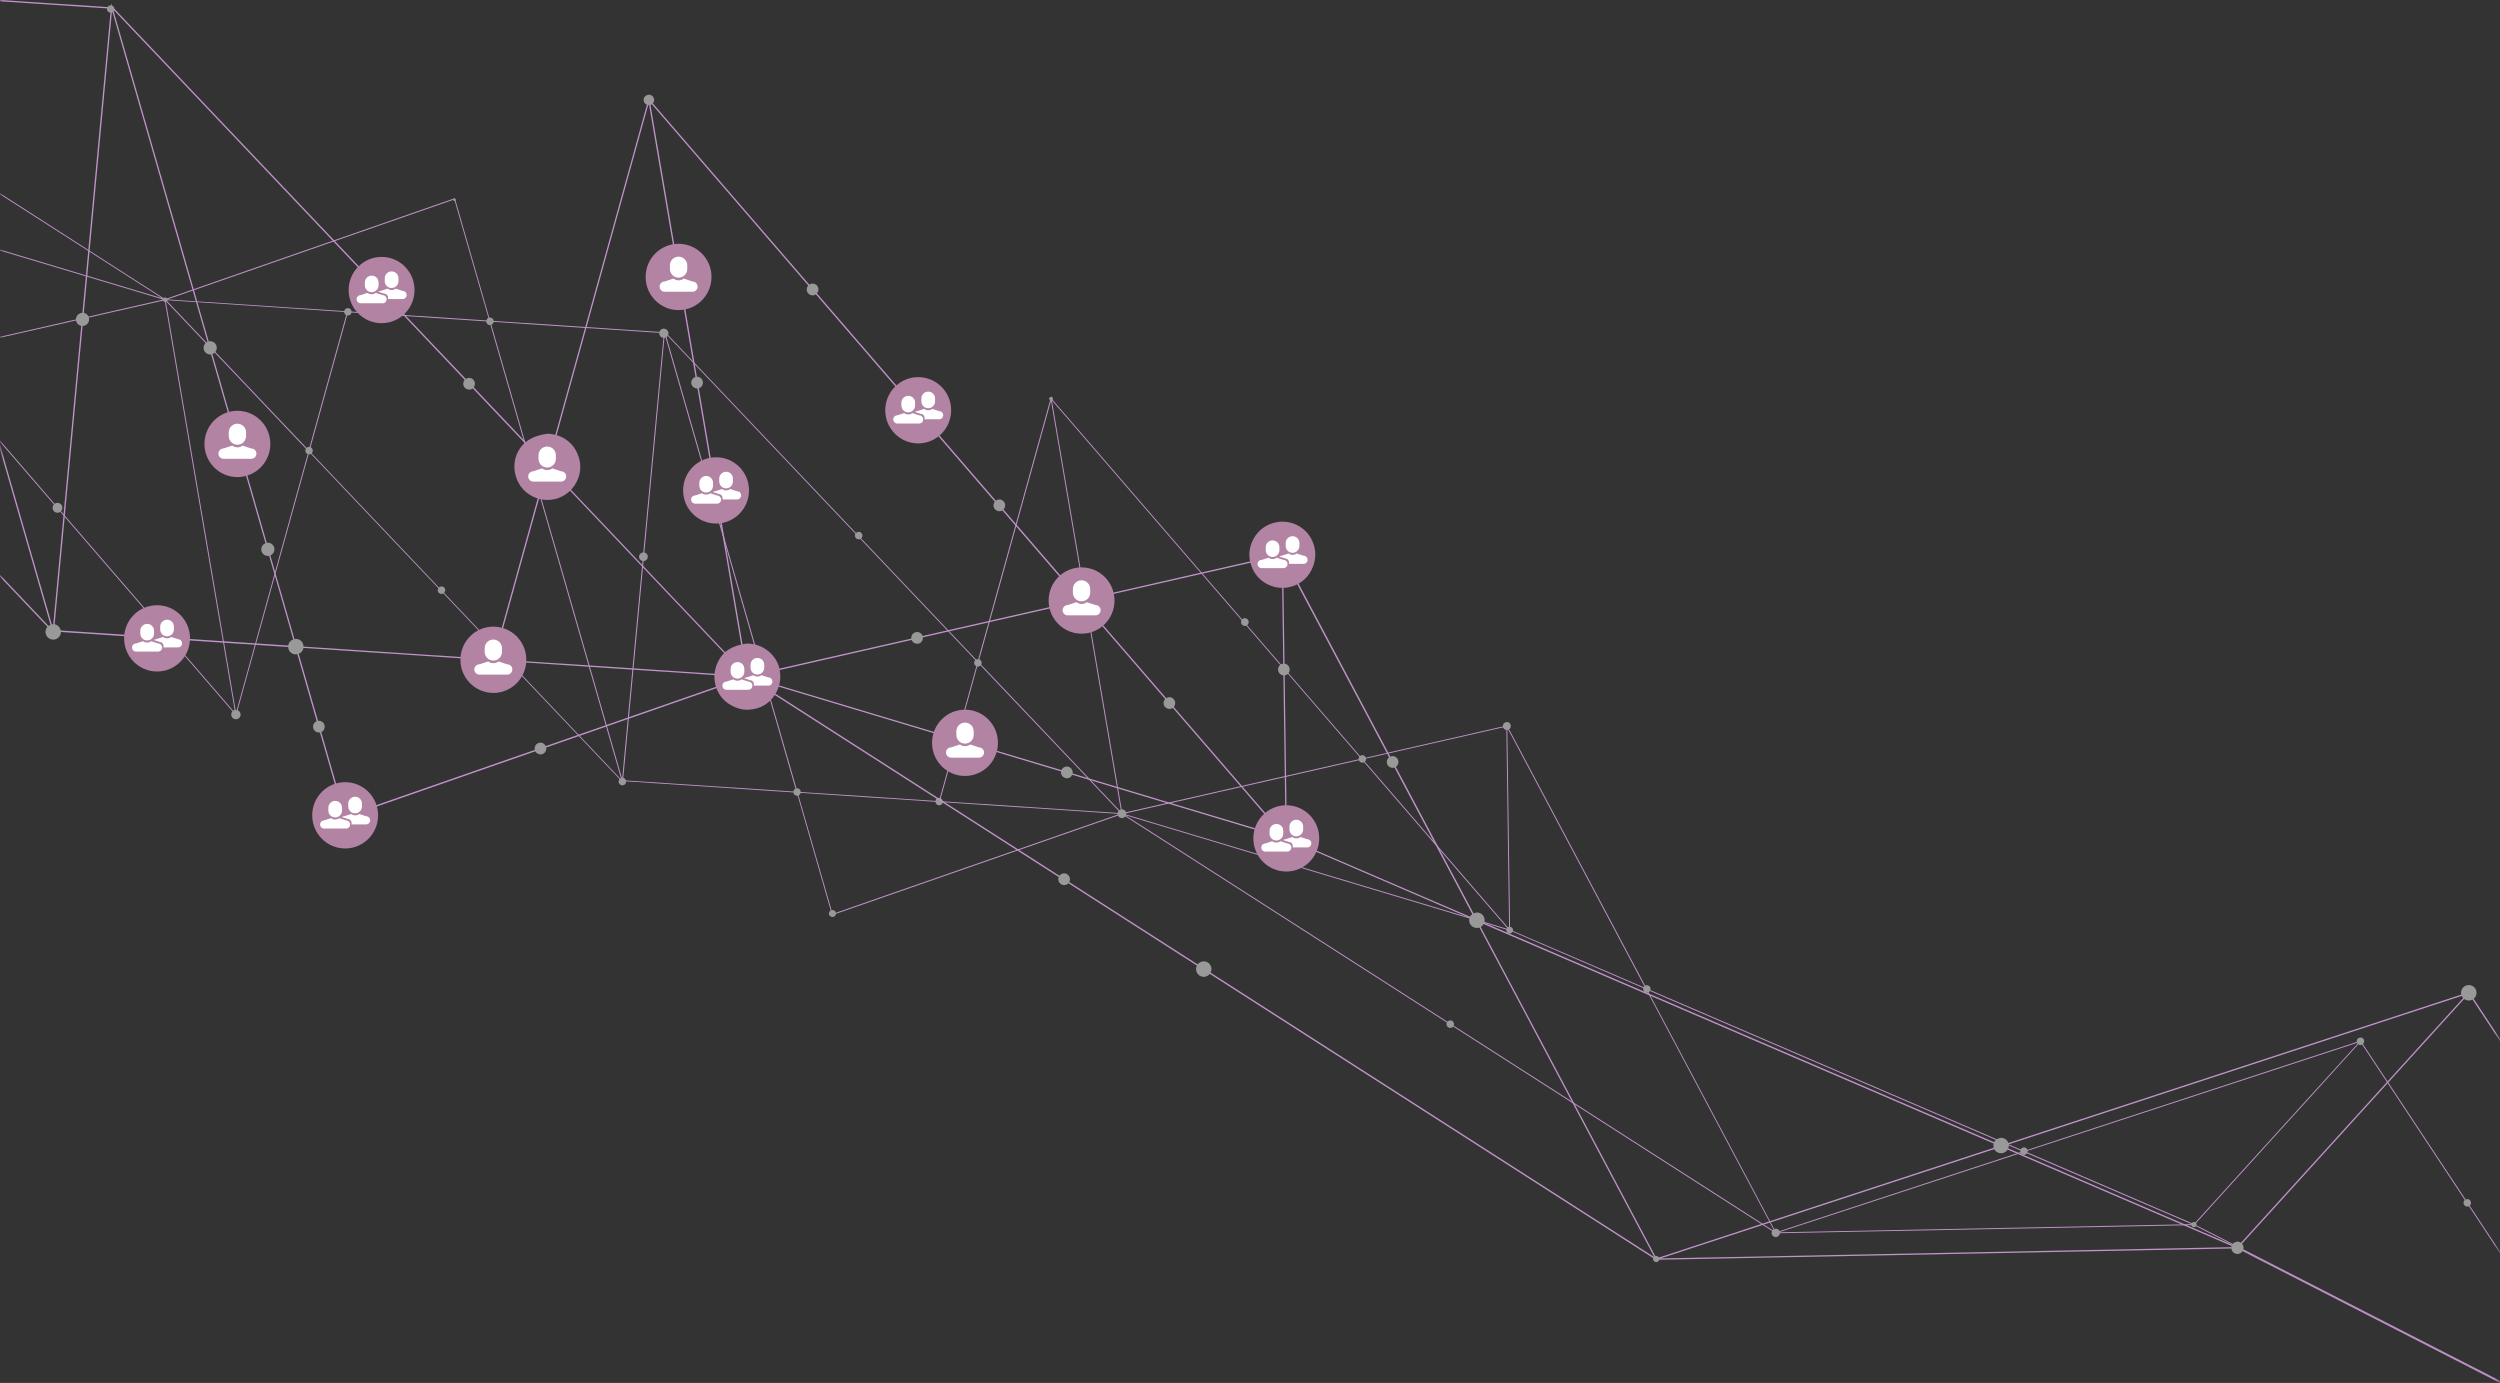 <?xml version="1.0" encoding="UTF-8"?> <svg xmlns="http://www.w3.org/2000/svg" xmlns:xlink="http://www.w3.org/1999/xlink" id="Layer_2" viewBox="0 0 379.33 209.84"><rect x="0" y="0" width="379.33" height="209.84" fill="#333333" stroke="none"/><defs><style>.cls-1{fill:#fff;}.cls-2{mask:url(#mask);}.cls-3{fill:#b283a3;}.cls-4{fill:#c093c9;}.cls-5{fill:#999;}.cls-6{fill:url(#linear-gradient);}</style><linearGradient id="linear-gradient" x1="0" y1="105.05" x2="379.33" y2="105.05" gradientUnits="userSpaceOnUse"><stop offset="0" stop-color="#000"></stop><stop offset=".01" stop-color="#303030"></stop><stop offset=".03" stop-color="#757575"></stop><stop offset=".05" stop-color="#ababab"></stop><stop offset=".07" stop-color="#d3d3d3"></stop><stop offset=".08" stop-color="#ebebeb"></stop><stop offset=".09" stop-color="#f4f4f4"></stop><stop offset=".51" stop-color="#f4f4f4"></stop><stop offset=".67" stop-color="#fafafa"></stop><stop offset=".9" stop-color="#fff"></stop><stop offset=".91" stop-color="#fafafa"></stop><stop offset=".93" stop-color="#ededed"></stop><stop offset=".94" stop-color="#d8d8d8"></stop><stop offset=".95" stop-color="#b9b9b9"></stop><stop offset=".96" stop-color="#939393"></stop><stop offset=".98" stop-color="#636363"></stop><stop offset=".99" stop-color="#2c2c2c"></stop><stop offset="1" stop-color="#000"></stop></linearGradient><mask id="mask" x="0" y="-8.69" width="379.33" height="227.49" maskUnits="userSpaceOnUse"><rect class="cls-6" y="-8.69" width="379.33" height="227.49"></rect></mask></defs><g id="_Ñëîé_1"><g class="cls-2"><path class="cls-4" d="M333.02,185.79l25.13-27.69,21.18,32.06v-.26l-21.11-31.95-.03-.05-51.08,16.74-57.25-24.64-21.16-39.87-.03-.05-21.99,5.01-47.15-54.63-.09-.1-11.09,39.97-47.47-50.01-.1-.35-.03.31-.1.12-26.28-1.74-5.31-18.45-.04-.14-.14.05-43.84,15.27L0,29.32v.17l24.57,15.75L0,37.87v.15l24.76,7.43L0,51.1v.15l24.99-5.69,10.69,62.63L0,66.84v.22l35.74,41.41.09.1,11.09-39.97,47.47,50.01.1.35.03-.31.1-.12,26.28,1.74,5.31,18.45.04.14.14-.05,43.84-15.27,99.17,63.57.02.04.05-.02,63.43-1.24,46.45,23.78v-.16l-46.32-23.71ZM249.64,149.9l-20.51-8.83-.42-30.62,20.93,39.45ZM228.56,110.25l.42,30.67-22.2-25.71,21.77-4.96ZM68.93,30.26l5.3,18.39-21.39-1.41h-.15s-27.29-1.81-27.29-1.81l43.52-15.16ZM35.81,108.1l-10.65-62.41,21.64,22.8-10.98,39.61ZM46.85,68.32l-21.56-22.71.23.07-.2-.13,27.33,1.81-5.81,20.96ZM46.96,68.45l5.84-21.07,21.47,1.42,20.02,69.52-47.33-49.87ZM94.41,118.19l-19.99-69.38,26.31,1.74-3.34,35.66-2.99,31.98ZM94.54,118.39l3.42-36.57,2.9-31.07,19.98,69.38-26.31-1.74ZM100.98,50.62l47.33,49.87-5.84,21.07-21.47-1.42-20.02-69.52ZM126.34,138.67l-5.3-18.39,21.39,1.41h.15s27.29,1.81,27.29,1.81l-43.52,15.16ZM169.95,123.37l-27.33-1.81,5.81-20.96,21.56,22.71-.24-.07.2.13ZM148.48,100.44l10.99-39.61,10.65,62.41-21.64-22.8ZM159.6,60.75l46.93,54.37-36.24,8.25-10.69-62.63ZM206.63,115.25l22.21,25.73-58.33-17.5,36.12-8.23ZM170.7,123.68l58.34,17.51h.06s20.65,8.91,20.65,8.91l19.5,36.74-98.55-63.17ZM249.96,150.2l56.94,24.51-37.43,12.27-19.51-36.77ZM269.92,186.98l37.18-12.18,25.45,10.95-62.64,1.23ZM332.88,185.73l-25.56-11.01,50.61-16.58-25.05,27.59Z"></path><path class="cls-5" d="M35.91,109.13c.23-.04.41-.17.52-.38.09-.17.1-.36.04-.55-.06-.18-.18-.32-.35-.41-.11-.05-.21-.08-.32-.08-.04,0-.08,0-.12,0-.23.04-.41.17-.52.38-.08.17-.1.37-.04.55.06.18.18.33.36.42.1.05.21.07.32.07.04,0,.08,0,.12,0Z"></path><path class="cls-5" d="M94.53,119.15c.19-.03.33-.14.42-.31.07-.14.08-.28.03-.43-.05-.15-.15-.27-.29-.34-.08-.04-.16-.06-.25-.06-.28.04-.43.15-.51.31-.07.14-.09.29-.04.44.05.15.15.27.28.34.08.04.17.06.26.06.03,0,.06,0,.08,0Z"></path><path class="cls-5" d="M74.43,49.31c.19-.03.33-.14.42-.3.07-.14.08-.29.03-.45-.04-.13-.15-.25-.29-.32-.08-.04-.16-.06-.25-.06-.28.04-.42.15-.5.31-.07.14-.09.29-.04.44.05.15.15.27.29.34.08.04.16.06.25.06.03,0,.06,0,.09,0Z"></path><path class="cls-5" d="M46.99,68.93c.18-.03.32-.13.41-.3.07-.14.08-.28.03-.44-.05-.14-.14-.26-.28-.33-.08-.04-.17-.06-.26-.06-.27.04-.42.15-.5.31-.07.14-.08.29-.04.43.05.15.15.27.28.33.09.04.18.07.27.07.03,0,.06,0,.09,0Z"></path><path class="cls-5" d="M52.88,47.87c.18-.03.33-.14.41-.3.07-.14.08-.28.03-.44-.05-.14-.15-.26-.28-.33-.08-.04-.17-.06-.26-.06-.27.04-.42.15-.5.31-.07.14-.09.29-.04.43.05.15.15.27.28.33.08.04.17.06.26.06.03,0,.06,0,.09,0Z"></path><path class="cls-5" d="M8.84,77.79c.24-.04.44-.19.54-.4.09-.18.11-.38.05-.57-.06-.19-.19-.34-.37-.44-.1-.05-.22-.08-.33-.08-.04,0-.08,0-.12.01-.24.04-.44.18-.55.4-.09.18-.11.38-.04.57.06.19.19.35.37.44.11.05.22.08.34.08.04,0,.08,0,.12-.01Z"></path><path class="cls-5" d="M25.11,45.81c.1-.02.19-.08.24-.18.04-.09.05-.18.02-.27-.03-.09-.09-.15-.17-.19-.06-.03-.11-.04-.16-.04-.17.02-.25.09-.3.18-.05.09-.05.18-.02.27.03.08.09.15.17.19.05.03.1.04.16.04h.06Z"></path><path class="cls-5" d="M100.83,51.27c.23-.04.41-.17.52-.38.08-.17.1-.36.04-.54-.06-.18-.18-.32-.35-.4-.1-.05-.21-.08-.32-.08h-.11c-.22.05-.41.18-.51.38-.09.17-.1.36-.04.54.06.18.18.32.35.4.1.05.21.08.32.08,0,0,.08,0,.11,0Z"></path><path class="cls-5" d="M69,30.52c.07-.01.12-.04.15-.11.02-.05.03-.1.01-.15-.02-.05-.05-.09-.09-.12l-.12-.02c-.07.01-.12.05-.15.1-.03.05-.03.11-.01.16.02.05.05.09.1.11l.09.02h.03Z"></path><path class="cls-5" d="M159.52,60.79c.1-.02.17-.07.22-.15.04-.08.05-.16.02-.23-.03-.08-.08-.13-.15-.18-.03-.02-.08-.03-.12-.03-.15.02-.22.07-.27.16-.03.07-.04.14-.01.22.03.08.07.14.14.17.05.02.09.04.13.04h.05Z"></path><path class="cls-5" d="M121,120.75c.21-.03.35-.14.44-.3.07-.14.08-.29.04-.44-.05-.15-.15-.27-.28-.34-.08-.04-.16-.06-.25-.06-.28.04-.43.15-.51.31-.07.14-.08.29-.03.44.04.14.15.25.28.32.08.04.17.06.25.06.02,0,.05,0,.07,0Z"></path><path class="cls-5" d="M148.48,101.13c.17-.03.33-.14.41-.3.07-.14.08-.29.03-.43-.05-.15-.15-.27-.28-.33-.09-.04-.18-.06-.27-.06-.27.04-.41.14-.5.31-.07.14-.08.28-.03.44.05.15.15.26.29.33.08.04.16.06.25.06.03,0,.06,0,.1,0Z"></path><path class="cls-5" d="M206.8,115.72c.19-.03.33-.14.42-.31.06-.13.08-.28.03-.42-.05-.15-.15-.27-.28-.34-.08-.04-.17-.07-.26-.07-.27.04-.42.15-.5.31-.07.15-.08.29-.04.44.05.14.15.26.29.33.07.04.16.06.25.06.03,0,.06,0,.09,0Z"></path><path class="cls-5" d="M249.97,150.62c.18-.03.33-.14.41-.31.07-.14.08-.28.04-.42-.05-.16-.15-.27-.28-.34-.09-.05-.17-.07-.26-.07-.28.04-.43.15-.51.31-.07.14-.08.29-.03.45.05.14.15.26.29.33.07.04.16.06.26.06.03,0,.06,0,.09,0Z"></path><path class="cls-5" d="M220.14,155.96c.19-.03.33-.14.42-.31.07-.14.08-.29.03-.43-.05-.15-.15-.27-.29-.34-.07-.03-.16-.06-.25-.06-.29.04-.43.14-.52.32-.07.13-.08.29-.03.43.05.14.15.26.29.33.07.04.16.06.25.06.03,0,.06,0,.09,0Z"></path><path class="cls-5" d="M307.19,175.22c.19-.03.33-.13.41-.3.07-.14.08-.29.04-.44-.05-.15-.14-.26-.28-.33-.09-.04-.17-.06-.26-.06-.28.04-.43.14-.51.32-.07.13-.08.28-.03.43.05.16.14.27.29.34.07.03.16.05.25.05.03,0,.06,0,.09,0Z"></path><path class="cls-5" d="M374.45,183.08c.18-.03.33-.14.42-.31.07-.13.08-.28.03-.43-.05-.15-.14-.27-.28-.34-.08-.04-.17-.06-.26-.06-.28.04-.42.15-.51.31-.07.14-.08.29-.03.44.05.14.15.26.29.33.08.04.16.06.25.06.03,0,.06,0,.09,0Z"></path><path class="cls-5" d="M142.58,122.19c.19-.03.33-.14.42-.31.07-.14.08-.29.03-.43-.05-.15-.15-.26-.28-.33-.09-.05-.17-.07-.26-.07-.27.04-.42.15-.5.31-.07.14-.08.29-.03.44.05.14.15.26.28.33.08.04.17.06.26.06.03,0,.06,0,.09,0Z"></path><path class="cls-5" d="M130.39,81.83c.18-.03.33-.14.41-.3.07-.14.08-.29.04-.44-.05-.14-.15-.26-.28-.33-.09-.04-.17-.07-.27-.07-.27.04-.42.15-.51.31-.07.13-.08.28-.03.44.05.15.14.26.28.33.08.04.17.06.26.06.03,0,.06,0,.09,0Z"></path><path class="cls-5" d="M67.08,90.11c.19-.03.33-.14.41-.3.07-.14.09-.29.04-.44-.05-.15-.14-.26-.28-.33-.08-.04-.17-.06-.26-.06-.28.04-.42.14-.5.31-.07.15-.09.29-.04.45.04.14.15.25.28.32.08.04.17.06.25.06.03,0,.06,0,.09,0Z"></path><path class="cls-5" d="M229.16,141.63c.15-.03.29-.13.37-.28.06-.12.07-.25.03-.37-.05-.15-.13-.24-.26-.31l-.31-.05c-.17.03-.3.12-.38.28-.06.12-.07.26-.03.39.04.13.12.23.24.29l.23.06h.1Z"></path><path class="cls-5" d="M358.25,158.55c.19-.03.33-.14.41-.31.07-.14.09-.29.04-.43-.05-.15-.14-.26-.29-.33-.08-.04-.16-.06-.25-.06-.28.04-.43.15-.51.31-.07.14-.08.28-.03.43.05.16.14.27.28.34.08.04.17.06.26.06.03,0,.06,0,.09,0Z"></path><path class="cls-5" d="M269.54,187.69c.2-.03.37-.15.46-.34.08-.16.1-.33.04-.48-.05-.17-.16-.3-.31-.37-.09-.05-.19-.07-.29-.07-.3.04-.47.16-.56.35-.08.15-.09.32-.04.49.05.16.16.29.31.36.1.05.19.08.29.08.03,0,.07,0,.1,0Z"></path><path class="cls-5" d="M228.73,110.76c.2-.03.35-.15.44-.32.08-.15.09-.31.04-.46-.05-.16-.15-.28-.3-.36-.09-.04-.18-.07-.27-.07-.29.04-.45.16-.54.33-.08.15-.09.31-.04.46.05.16.15.29.3.36.09.04.18.07.27.07.03,0,.06,0,.1,0Z"></path><path class="cls-5" d="M188.97,94.97c.19-.03.34-.14.43-.31.07-.15.09-.3.04-.45-.05-.16-.15-.27-.29-.35-.09-.04-.17-.06-.26-.06-.29.04-.44.15-.52.32-.08.15-.09.3-.04.45.05.15.15.27.29.34.09.04.17.07.26.07.03,0,.06,0,.1,0Z"></path><path class="cls-5" d="M170.34,124.12c.21-.03.39-.16.48-.35.08-.16.1-.34.04-.51-.05-.17-.17-.31-.33-.39-.1-.05-.2-.07-.3-.07-.32.05-.5.17-.59.36-.17.33-.04.73.29.9.1.05.2.07.3.07.04,0,.07,0,.11,0Z"></path><path class="cls-5" d="M97.74,85.12c.21-.04.39-.16.48-.35.08-.16.09-.34.04-.51-.05-.16-.17-.3-.33-.38-.09-.05-.19-.07-.3-.07-.32.04-.49.17-.59.36-.08.16-.1.34-.04.51.05.17.17.3.33.38.1.05.19.07.29.07.04,0,.07,0,.11,0Z"></path><path class="cls-5" d="M126.4,139.13c.16-.03.3-.13.38-.28.07-.13.08-.27.03-.42-.04-.12-.13-.23-.26-.29-.08-.04-.16-.06-.25-.06-.25.03-.39.14-.47.29-.06.13-.08.27-.03.4.04.14.13.24.26.3.08.04.16.06.24.06.03,0,.06,0,.1,0Z"></path><path class="cls-5" d="M332.95,186.21c.14-.02.24-.1.3-.22.05-.1.05-.2.02-.31-.03-.1-.1-.18-.19-.23-.06-.03-.12-.04-.18-.04-.19.03-.3.1-.36.22-.1.2-.02.44.17.54.05.02.11.04.17.04h.06Z"></path><path class="cls-4" d="M339.65,189.29l34.94-38.49,4.75,7.18v-.36l-4.65-7.04-.04-.06-70.99,23.26-79.58-34.25-29.4-55.41-.04-.07-30.55,6.97L98.54,15.09l-.12-.14-15.41,55.55L17.04,1l-.14-.49-.04.43-.14.16L0,0v.2l16.82,1.11-4.63,49.56-4.16,44.45L0,67.46v.74l7.87,27.31-7.87-8.29v.29l7.99,8.42.14.49.04-.43.14-.16,36.52,2.41,7.39,25.64.06.19.19-.06,60.92-21.23,137.83,88.35.02.05.07-.03,88.15-1.73,39.87,20.42v-.23l-39.68-20.32ZM223.77,139.41l-28.5-12.27-.59-42.55,29.09,54.82ZM194.48,84.3l.59,42.63-30.85-35.74,30.26-6.89ZM8.21,95.6l4.76-50.83L17,1.59l27.78,96.43-36.57-2.42ZM17.16,1.42l65.78,69.31-8.12,29.29-29.83-1.98L17.16,1.42ZM52.41,123.8l-7.36-25.55,29.72,1.96h.2s37.92,2.52,37.92,2.52l-60.49,21.07ZM113.02,102.54l-37.99-2.52,8.08-29.13,29.96,31.56-.33-.1.28.18ZM83.17,70.67l15.27-55.05,14.8,86.74-30.07-31.69ZM98.63,15.5l65.22,75.57-50.37,11.47-14.85-87.05ZM164,91.24l30.87,35.77-81.07-24.33,50.21-11.44ZM114.06,102.96l81.08,24.34.08.02,28.7,12.36,27.1,51.07L114.06,102.96ZM224.22,139.82l79.14,34.06-52.02,17.05-27.12-51.11ZM251.96,190.94l51.68-16.93,35.38,15.22-87.05,1.71ZM339.46,189.2l-35.53-15.29,70.34-23.05-34.81,38.34Z"></path><path class="cls-5" d="M8.26,97.04c.38-.06.69-.29.86-.63.14-.27.16-.59.06-.9-.12-.38-.39-.58-.59-.69-.15-.07-.33-.12-.52-.12-.56.08-.87.3-1.04.64-.14.29-.17.6-.07.9.1.3.3.54.58.68.17.09.36.13.54.13.06,0,.12,0,.18-.01Z"></path><path class="cls-5" d="M16.89,1.92c.18-.03.33-.14.41-.3.14-.27.03-.62-.25-.76-.08-.04-.16-.06-.25-.06-.28.04-.42.15-.51.31-.07.13-.08.28-.03.43.04.14.14.26.27.32.08.04.17.06.26.06h.09Z"></path><path class="cls-5" d="M98.59,15.94c.26-.04.47-.19.58-.42.1-.19.11-.4.04-.61-.06-.2-.2-.36-.4-.46-.1-.05-.22-.08-.35-.08-.39.05-.59.2-.71.43-.1.19-.11.39-.05.6.07.21.2.37.39.46.12.06.23.09.35.09.04,0,.09,0,.13-.01Z"></path><path class="cls-5" d="M44.89,99.28c.06,0,.13,0,.19-.02.38-.06.68-.28.85-.62.15-.29.17-.59.07-.89-.1-.31-.3-.55-.58-.69-.16-.08-.34-.12-.53-.12-.56.08-.87.3-1.05.65-.13.27-.16.58-.06.9.09.3.3.54.58.68.16.08.34.13.53.13Z"></path><path class="cls-3" d="M83.85,75.8c1.58-.26,2.91-1.24,3.64-2.68.62-1.21.73-2.54.31-3.79-.43-1.35-1.28-2.35-2.47-2.96-.73-.37-1.5-.56-2.29-.56-2.39.33-3.71,1.29-4.46,2.76-.6,1.18-.7,2.5-.27,3.82.41,1.29,1.27,2.3,2.5,2.93.68.35,1.45.54,2.23.54.27,0,.54-.03.81-.07Z"></path><path class="cls-5" d="M224.29,140.79c.37-.06.68-.29.85-.63.14-.28.17-.59.07-.89-.1-.3-.3-.55-.58-.69-.17-.08-.34-.13-.53-.13-.57.08-.88.3-1.05.64-.14.28-.17.6-.07.91.1.29.3.54.59.68.15.08.34.12.53.12,0,0,.13,0,.19-.02Z"></path><path class="cls-5" d="M182.83,148.2c.38-.06.69-.28.86-.63.14-.28.17-.6.07-.89-.1-.3-.31-.55-.59-.69-.16-.08-.33-.12-.51-.12l-.2.02c-.38.06-.68.28-.86.62-.14.28-.16.59-.06.91.1.29.31.53.59.68.16.08.33.12.52.12.06,0,.12,0,.19-.01Z"></path><path class="cls-5" d="M303.81,174.97c.38-.06.69-.29.86-.63.14-.28.17-.59.07-.89-.1-.3-.3-.54-.58-.68-.17-.09-.35-.13-.53-.13-.56.08-.87.3-1.04.64-.14.28-.17.59-.07.9.09.3.3.54.58.68.16.08.34.13.52.13.06,0,.12,0,.18-.02Z"></path><path class="cls-5" d="M374.78,151.8c.38-.06.69-.29.86-.63.14-.28.17-.59.07-.89-.09-.3-.3-.54-.59-.69-.16-.08-.34-.13-.52-.13l-.2.02c-.37.06-.67.28-.85.62-.14.28-.17.59-.07.89.1.31.29.54.57.69.17.09.35.13.53.13,0,0,.12,0,.18-.02Z"></path><path class="cls-5" d="M251.35,191.51c.21-.04.32-.16.37-.26.05-.11.06-.23.02-.36-.03-.08-.09-.19-.22-.26-.08-.04-.15-.06-.22-.06-.18.02-.33.08-.42.26-.07.15-.05.28-.02.35.02.07.08.2.23.27.07.04.14.05.21.05h.06Z"></path><path class="cls-3" d="M195.35,89.14c1.64-.27,2.93-1.21,3.64-2.66.65-1.25.75-2.57.34-3.86-.42-1.3-1.28-2.31-2.5-2.94-.68-.34-1.44-.53-2.22-.53-.27,0-.55.02-.83.07-1.6.26-2.92,1.23-3.65,2.66-.62,1.22-.73,2.56-.31,3.82.42,1.32,1.28,2.33,2.48,2.94.72.37,1.47.56,2.25.56.26,0,.53-.02.79-.06Z"></path><path class="cls-3" d="M114.26,107.61c1.54-.24,2.86-1.2,3.58-2.65.63-1.22.72-2.61.3-3.97-.38-1.12-1.27-2.17-2.49-2.8-.75-.37-1.51-.55-2.3-.55-2.37.31-3.64,1.24-4.37,2.69-.86,1.68-.57,3.17-.33,3.91.23.73.86,2.06,2.43,2.85.82.43,1.54.61,2.3.61.02,0,.88-.08.88-.08Z"></path><path class="cls-5" d="M105.93,58.94c.27-.04.51-.21.63-.47.11-.22.13-.47.05-.71-.07-.2-.22-.39-.44-.5-.13-.07-.27-.1-.41-.1-.42.05-.64.22-.77.48-.15.3-.1.56-.06.69.04.13.15.37.43.51.14.08.27.11.41.11,0,0,.16-.01.16-.01Z"></path><path class="cls-5" d="M71.33,59.11c.27-.04.51-.21.63-.47.11-.22.13-.47.05-.71-.07-.2-.22-.39-.44-.5-.13-.07-.27-.1-.41-.1-.42.05-.64.22-.77.48-.15.3-.1.56-.06.69.04.13.15.37.43.51.14.08.27.11.41.11,0,0,.16-.01.16-.01Z"></path><path class="cls-5" d="M123.45,44.8c.27-.04.51-.21.63-.47.11-.22.13-.47.05-.71-.07-.2-.22-.39-.44-.5-.13-.07-.27-.1-.41-.1-.42.05-.64.22-.77.48-.15.3-.1.56-.06.7.04.13.15.37.43.51.14.08.27.11.41.11,0,0,.16-.01.16-.01Z"></path><path class="cls-5" d="M151.79,77.56c.27-.04.51-.21.63-.47.11-.22.13-.47.05-.71-.07-.2-.22-.39-.44-.5-.13-.07-.27-.1-.41-.1-.42.05-.64.22-.77.48-.15.3-.1.56-.06.69.04.13.15.37.43.51.14.08.27.11.41.11,0,0,.16-.01.16-.01Z"></path><path class="cls-5" d="M194.96,102.47c.27-.04.51-.21.63-.47.11-.22.13-.46.05-.71-.07-.2-.22-.38-.44-.5-.13-.07-.27-.1-.41-.1-.42.05-.64.22-.77.48-.15.3-.1.57-.06.69.04.13.15.37.43.51.14.08.27.11.41.11,0,0,.16-.02.16-.02Z"></path><path class="cls-5" d="M177.59,107.56c.27-.04.51-.21.63-.47.11-.22.13-.46.05-.71-.07-.2-.22-.38-.44-.5-.13-.07-.27-.1-.41-.1-.42.05-.64.22-.77.48-.15.3-.1.57-.06.69.04.13.15.37.43.51.14.08.27.11.41.11,0,0,.16-.02.16-.02Z"></path><path class="cls-5" d="M162.03,118.08c.27-.04.51-.21.63-.47.11-.22.13-.46.05-.71-.07-.2-.22-.38-.44-.5-.13-.07-.27-.1-.41-.1-.42.05-.64.22-.77.48-.15.3-.1.57-.06.69.04.13.15.37.43.51.14.08.27.11.41.11,0,0,.16-.02.16-.02Z"></path><path class="cls-5" d="M139.31,97.67c.27-.04.51-.21.63-.47.11-.22.13-.46.05-.71-.07-.2-.22-.38-.44-.5-.13-.07-.27-.1-.41-.1-.42.05-.64.22-.77.48-.15.3-.1.57-.06.69.04.13.15.37.43.51.14.08.27.11.41.11,0,0,.16-.02.16-.02Z"></path><path class="cls-5" d="M161.62,134.29c.27-.04.51-.21.63-.47.11-.22.13-.46.05-.71-.07-.2-.22-.38-.44-.5-.13-.07-.27-.1-.41-.1-.42.05-.64.22-.77.48-.15.3-.1.57-.06.69.04.13.15.37.43.51.14.08.27.11.41.11,0,0,.16-.02.16-.02Z"></path><path class="cls-5" d="M82.16,114.46c.27-.04.51-.21.63-.47.11-.22.13-.46.05-.71-.07-.2-.22-.38-.44-.5-.13-.07-.27-.1-.41-.1-.42.05-.64.22-.77.48-.15.3-.1.57-.06.69.04.13.15.37.43.51.14.08.27.11.41.11,0,0,.16-.02.16-.02Z"></path><path class="cls-5" d="M48.54,111.14c.27-.04.51-.21.63-.47.11-.22.13-.46.05-.71-.07-.2-.22-.38-.44-.5-.13-.07-.27-.1-.41-.1-.42.05-.64.22-.77.48-.15.3-.1.57-.06.69.04.13.15.37.43.51.14.08.27.11.41.11,0,0,.16-.02.16-.02Z"></path><path class="cls-5" d="M211.46,116.5c.27-.04.51-.21.63-.47.11-.22.13-.46.05-.71-.07-.2-.22-.38-.44-.5-.13-.07-.27-.1-.41-.1-.42.05-.64.22-.77.48-.15.3-.1.57-.06.69.04.13.15.37.43.51.14.08.27.11.41.11,0,0,.16-.02.16-.02Z"></path><path class="cls-5" d="M12.67,49.45c.33-.05.59-.24.74-.53.15-.31.12-.59.06-.78-.08-.25-.25-.45-.48-.57-.17-.09-.3-.12-.46-.12-.49.07-.75.26-.89.54-.17.33-.12.63-.07.78.05.15.17.42.49.58.15.08.3.12.46.12h.16Z"></path><path class="cls-5" d="M32.04,53.77c.33-.05.59-.24.74-.53.15-.31.12-.59.06-.78-.08-.25-.25-.45-.48-.57-.17-.09-.3-.12-.46-.12-.49.07-.75.26-.89.54-.17.33-.12.63-.07.78.05.15.17.42.49.58.15.08.3.12.46.12h.16Z"></path><path class="cls-5" d="M40.79,84.34c.33-.05.59-.24.74-.53.15-.31.12-.59.06-.78-.08-.25-.25-.45-.48-.57-.17-.09-.3-.12-.46-.12-.49.07-.75.26-.89.54-.17.33-.12.63-.07.78.05.15.17.42.49.58.15.08.3.12.46.12h.16Z"></path><path class="cls-5" d="M339.64,190.25c.29-.05.54-.23.68-.5.11-.23.13-.48.05-.72-.08-.24-.24-.43-.46-.54-.13-.07-.27-.1-.41-.1-.46.06-.7.24-.84.52-.23.46-.05,1.02.41,1.26.13.07.28.1.42.1.05,0,.1,0,.15-.01Z"></path><ellipse class="cls-3" cx="195.17" cy="127.21" rx="5" ry="5.03"></ellipse><ellipse class="cls-3" cx="139.32" cy="62.25" rx="5" ry="5.03"></ellipse><path class="cls-3" d="M103.65,74.41c0,2.78,2.24,5.03,5,5.03s5-2.25,5-5.03-2.24-5.03-5-5.03-5,2.25-5,5.03Z"></path><path class="cls-3" d="M97.96,42.02c0,2.78,2.24,5.03,5,5.03s5-2.25,5-5.03-2.24-5.03-5-5.03-5,2.25-5,5.03Z"></path><path class="cls-3" d="M52.9,44.01c0,2.78,2.24,5.03,5,5.03s5-2.25,5-5.03-2.24-5.03-5-5.03-5,2.25-5,5.03Z"></path><ellipse class="cls-3" cx="74.86" cy="100.11" rx="5" ry="5.03"></ellipse><ellipse class="cls-3" cx="36.02" cy="67.36" rx="5" ry="5.03"></ellipse><ellipse class="cls-3" cx="23.83" cy="96.86" rx="5" ry="5.03"></ellipse><ellipse class="cls-3" cx="52.37" cy="123.71" rx="5" ry="5.03"></ellipse><ellipse class="cls-3" cx="146.42" cy="112.71" rx="5" ry="5.03"></ellipse><ellipse class="cls-3" cx="164.11" cy="91.12" rx="5" ry="5.03"></ellipse><path class="cls-1" d="M100.86,42.71l1.32-.44c.22.16.49.27.78.27s.57-.1.79-.27l1.32.44c.43,0,.78.35.78.78s-.35.78-.78.78h-4.21c-.43,0-.78-.35-.78-.78s.35-.78.78-.78Z"></path><path class="cls-1" d="M101.65,40.81c0,.73.59,1.32,1.31,1.32h0c.73,0,1.32-.59,1.32-1.32v-.55c0-.73-.59-1.32-1.32-1.32h0c-.72,0-1.31.59-1.31,1.32v.55Z"></path><path class="cls-1" d="M80.92,71.51l1.32-.44c.22.16.49.26.78.26s.57-.1.79-.26l1.32.44c.43,0,.78.35.78.78s-.35.78-.78.78h-4.21c-.43,0-.78-.35-.78-.78s.35-.78.78-.78Z"></path><path class="cls-1" d="M81.71,69.62c0,.73.59,1.32,1.31,1.32h0c.73,0,1.32-.59,1.32-1.32v-.55c0-.73-.59-1.32-1.32-1.32h0c-.72,0-1.31.59-1.31,1.32v.55Z"></path><path class="cls-1" d="M72.75,100.8l1.32-.44c.22.16.49.27.78.27s.57-.1.79-.27l1.32.44c.43,0,.78.35.78.78s-.35.78-.78.78h-4.21c-.43,0-.78-.35-.78-.78s.35-.78.78-.78Z"></path><path class="cls-1" d="M73.54,98.91c0,.73.59,1.32,1.31,1.32h0c.73,0,1.32-.59,1.32-1.32v-.55c0-.73-.59-1.32-1.32-1.32h0c-.72,0-1.31.59-1.31,1.32v.55Z"></path><path class="cls-1" d="M33.92,68.05l1.32-.44c.22.16.49.27.78.27s.57-.1.79-.27l1.32.44c.43,0,.78.35.78.78s-.35.78-.78.78h-4.21c-.43,0-.78-.35-.78-.78s.35-.78.78-.78Z"></path><path class="cls-1" d="M34.71,66.16c0,.73.59,1.32,1.31,1.32h0c.73,0,1.32-.59,1.32-1.32v-.55c0-.73-.59-1.32-1.32-1.32h0c-.72,0-1.31.59-1.31,1.32v.55Z"></path><path class="cls-1" d="M162.01,91.81l1.32-.44c.22.16.49.27.78.27s.57-.1.79-.27l1.32.44c.43,0,.78.35.78.78s-.35.78-.78.78h-4.21c-.43,0-.78-.35-.78-.78s.35-.78.78-.78Z"></path><path class="cls-1" d="M162.79,89.92c0,.73.59,1.32,1.31,1.32h0c.73,0,1.32-.59,1.32-1.32v-.55c0-.73-.59-1.32-1.32-1.32h0c-.72,0-1.31.59-1.31,1.32v.55Z"></path><path class="cls-1" d="M144.32,113.4l1.32-.44c.22.16.49.26.78.26s.57-.1.79-.26l1.32.44c.43,0,.78.35.78.78s-.35.78-.78.78h-4.21c-.43,0-.78-.35-.78-.78s.35-.78.78-.78Z"></path><path class="cls-1" d="M145.11,111.51c0,.73.59,1.32,1.31,1.32h0c.73,0,1.32-.59,1.32-1.32v-.55c0-.73-.59-1.32-1.32-1.32h0c-.72,0-1.31.59-1.31,1.32v.55Z"></path><path class="cls-1" d="M139.8,60.9c0,.58.46,1.04,1.04,1.04h0c.57,0,1.04-.47,1.04-1.04v-.44c0-.58-.46-1.04-1.04-1.04h0c-.57,0-1.04.46-1.04,1.04v.44Z"></path><path class="cls-1" d="M140.3,63.41c0-.34-.28-.62-.61-.62l-.87-.29c.1-.07.22-.12.36-.12l1.04-.34c.17.13.38.21.62.21s.45-.08.62-.21l1.04.34c.34,0,.61.28.61.62s-.27.62-.61.62h-2.23c.02-.06.04-.14.04-.21Z"></path><path class="cls-1" d="M136.77,61.53c0,.57.46,1.04,1.04,1.04h0c.57,0,1.04-.47,1.04-1.04v-.43c0-.58-.46-1.04-1.04-1.04h0c-.57,0-1.04.46-1.04,1.04v.43Z"></path><path class="cls-1" d="M136.15,63.02l1.04-.34c.17.13.38.21.62.21s.44-.08.62-.21l1.04.34c.34,0,.61.28.61.62s-.27.62-.61.62h-3.32c-.34,0-.62-.28-.62-.62s.28-.62.62-.62Z"></path><path class="cls-1" d="M195.65,125.86c0,.57.46,1.04,1.04,1.04h0c.57,0,1.04-.47,1.04-1.04v-.44c0-.58-.46-1.04-1.04-1.04h0c-.57,0-1.04.46-1.04,1.04v.44Z"></path><path class="cls-1" d="M196.16,128.37c0-.34-.28-.62-.61-.62l-.87-.29c.1-.07.22-.12.36-.12l1.04-.34c.17.13.38.21.62.21s.45-.08.62-.21l1.04.34c.34,0,.61.28.61.62s-.27.62-.61.62h-2.23c.02-.07.04-.14.04-.22Z"></path><path class="cls-1" d="M192.63,126.49c0,.58.46,1.04,1.04,1.04h0c.57,0,1.04-.47,1.04-1.04v-.43c0-.58-.46-1.04-1.04-1.04h0c-.57,0-1.04.47-1.04,1.04v.43Z"></path><path class="cls-1" d="M192,127.98l1.04-.34c.17.13.38.21.62.21s.44-.08.62-.21l1.04.34c.34,0,.61.28.61.62s-.27.62-.61.62h-3.32c-.34,0-.62-.28-.62-.62s.28-.62.62-.62Z"></path><path class="cls-1" d="M109.13,73.06c0,.58.46,1.04,1.04,1.04h0c.57,0,1.04-.47,1.04-1.04v-.44c0-.58-.46-1.04-1.04-1.04h0c-.57,0-1.04.46-1.04,1.04v.44Z"></path><path class="cls-1" d="M109.64,75.57c0-.34-.28-.62-.61-.62l-.87-.29c.1-.07.22-.12.36-.12l1.04-.34c.17.13.38.21.62.21s.45-.08.62-.21l1.04.34c.34,0,.61.28.61.62s-.27.62-.61.62h-2.23c.02-.06.04-.14.04-.21Z"></path><path class="cls-1" d="M106.11,73.69c0,.57.46,1.04,1.04,1.04h0c.57,0,1.04-.47,1.04-1.04v-.43c0-.58-.46-1.04-1.04-1.04h0c-.57,0-1.04.46-1.04,1.04v.43Z"></path><path class="cls-1" d="M105.48,75.18l1.04-.34c.17.13.38.21.62.21s.44-.08.62-.21l1.04.34c.34,0,.61.28.61.62s-.27.62-.61.62h-3.32c-.34,0-.62-.28-.62-.62s.28-.62.62-.62Z"></path><path class="cls-1" d="M195.08,82.84c0,.58.46,1.04,1.04,1.04h0c.57,0,1.04-.47,1.04-1.04v-.44c0-.58-.46-1.04-1.04-1.04h0c-.57,0-1.04.46-1.04,1.04v.44Z"></path><path class="cls-1" d="M195.59,85.35c0-.34-.28-.62-.61-.62l-.87-.29c.1-.07.22-.12.36-.12l1.04-.34c.17.13.38.21.62.21s.45-.08.62-.21l1.04.34c.34,0,.61.28.61.62s-.27.62-.61.62h-2.23c.02-.06.04-.14.04-.21Z"></path><path class="cls-1" d="M192.05,83.47c0,.57.46,1.04,1.04,1.04h0c.57,0,1.04-.47,1.04-1.04v-.43c0-.58-.46-1.04-1.04-1.04h0c-.57,0-1.04.46-1.04,1.04v.43Z"></path><path class="cls-1" d="M191.43,84.96l1.04-.34c.17.13.38.21.62.21s.44-.08.62-.21l1.04.34c.34,0,.61.28.61.62s-.27.62-.61.62h-3.32c-.34,0-.62-.28-.62-.62s.28-.62.62-.62Z"></path><path class="cls-1" d="M113.88,101.31c0,.58.46,1.04,1.04,1.04h0c.57,0,1.04-.47,1.04-1.04v-.44c0-.58-.46-1.04-1.04-1.04h0c-.57,0-1.04.46-1.04,1.04v.44Z"></path><path class="cls-1" d="M114.39,103.82c0-.34-.28-.62-.61-.62l-.87-.29c.1-.07.22-.12.36-.12l1.04-.34c.17.13.38.21.62.21s.45-.08.62-.21l1.04.34c.34,0,.61.28.61.62s-.27.62-.61.62h-2.23c.02-.06.04-.14.04-.21Z"></path><path class="cls-1" d="M110.86,101.93c0,.57.46,1.04,1.04,1.04h0c.57,0,1.04-.47,1.04-1.04v-.43c0-.58-.46-1.04-1.04-1.04h0c-.57,0-1.04.46-1.04,1.04v.43Z"></path><path class="cls-1" d="M110.23,103.42l1.04-.34c.17.13.38.21.62.21s.44-.08.62-.21l1.04.34c.34,0,.61.28.61.62s-.27.62-.61.62h-3.32c-.34,0-.62-.28-.62-.62s.28-.62.62-.62Z"></path><path class="cls-1" d="M58.38,42.66c0,.58.46,1.04,1.04,1.04h0c.57,0,1.04-.47,1.04-1.04v-.44c0-.58-.46-1.04-1.04-1.04h0c-.57,0-1.04.46-1.04,1.04v.44Z"></path><path class="cls-1" d="M58.89,45.17c0-.34-.28-.62-.61-.62l-.87-.29c.1-.07.22-.12.36-.12l1.04-.34c.17.13.38.21.62.21s.45-.08.62-.21l1.04.34c.34,0,.61.28.61.62s-.27.62-.61.62h-2.23c.02-.06.04-.14.04-.21Z"></path><path class="cls-1" d="M55.36,43.29c0,.57.46,1.04,1.04,1.04h0c.57,0,1.04-.47,1.04-1.04v-.43c0-.58-.46-1.04-1.04-1.04h0c-.57,0-1.04.46-1.04,1.04v.43Z"></path><path class="cls-1" d="M54.73,44.78l1.04-.34c.17.13.38.21.62.21s.44-.08.62-.21l1.04.34c.34,0,.61.28.61.62s-.27.62-.61.62h-3.32c-.34,0-.62-.28-.62-.62s.28-.62.62-.62Z"></path><path class="cls-1" d="M24.31,95.51c0,.58.46,1.04,1.04,1.04h0c.57,0,1.04-.47,1.04-1.04v-.44c0-.58-.46-1.04-1.04-1.04h0c-.57,0-1.04.47-1.04,1.04v.44Z"></path><path class="cls-1" d="M24.82,98.02c0-.34-.28-.62-.61-.62l-.87-.29c.1-.07.22-.12.36-.12l1.04-.34c.17.13.38.21.62.21s.45-.08.62-.21l1.04.34c.34,0,.61.28.61.62s-.27.62-.61.62h-2.23c.02-.06.04-.14.04-.22Z"></path><path class="cls-1" d="M21.29,96.14c0,.57.46,1.04,1.04,1.04h0c.57,0,1.04-.47,1.04-1.04v-.44c0-.57-.46-1.04-1.04-1.04h0c-.57,0-1.04.47-1.04,1.04v.44Z"></path><path class="cls-1" d="M20.66,97.63l1.04-.34c.17.13.38.21.62.21s.44-.08.62-.21l1.04.34c.34,0,.61.28.61.62s-.27.62-.61.62h-3.32c-.34,0-.62-.27-.62-.62s.28-.62.62-.62Z"></path><path class="cls-1" d="M52.84,122.37c0,.57.46,1.04,1.04,1.04h0c.57,0,1.04-.47,1.04-1.04v-.44c0-.58-.46-1.04-1.04-1.04h0c-.57,0-1.04.46-1.04,1.04v.44Z"></path><path class="cls-1" d="M53.35,124.88c0-.34-.28-.62-.61-.62l-.87-.29c.1-.07.22-.12.36-.12l1.04-.34c.17.13.38.21.62.21s.45-.08.62-.21l1.04.34c.34,0,.61.28.61.62s-.27.62-.61.62h-2.23c.02-.07.04-.14.04-.22Z"></path><path class="cls-1" d="M49.82,122.99c0,.58.46,1.04,1.04,1.04h0c.57,0,1.04-.47,1.04-1.04v-.43c0-.58-.46-1.04-1.04-1.04h0c-.57,0-1.04.47-1.04,1.04v.43Z"></path><path class="cls-1" d="M49.19,124.48l1.04-.34c.17.13.38.21.62.21s.44-.08.62-.21l1.04.34c.34,0,.61.28.61.62s-.27.62-.61.62h-3.32c-.34,0-.62-.28-.62-.62s.28-.62.62-.62Z"></path></g></g></svg> 